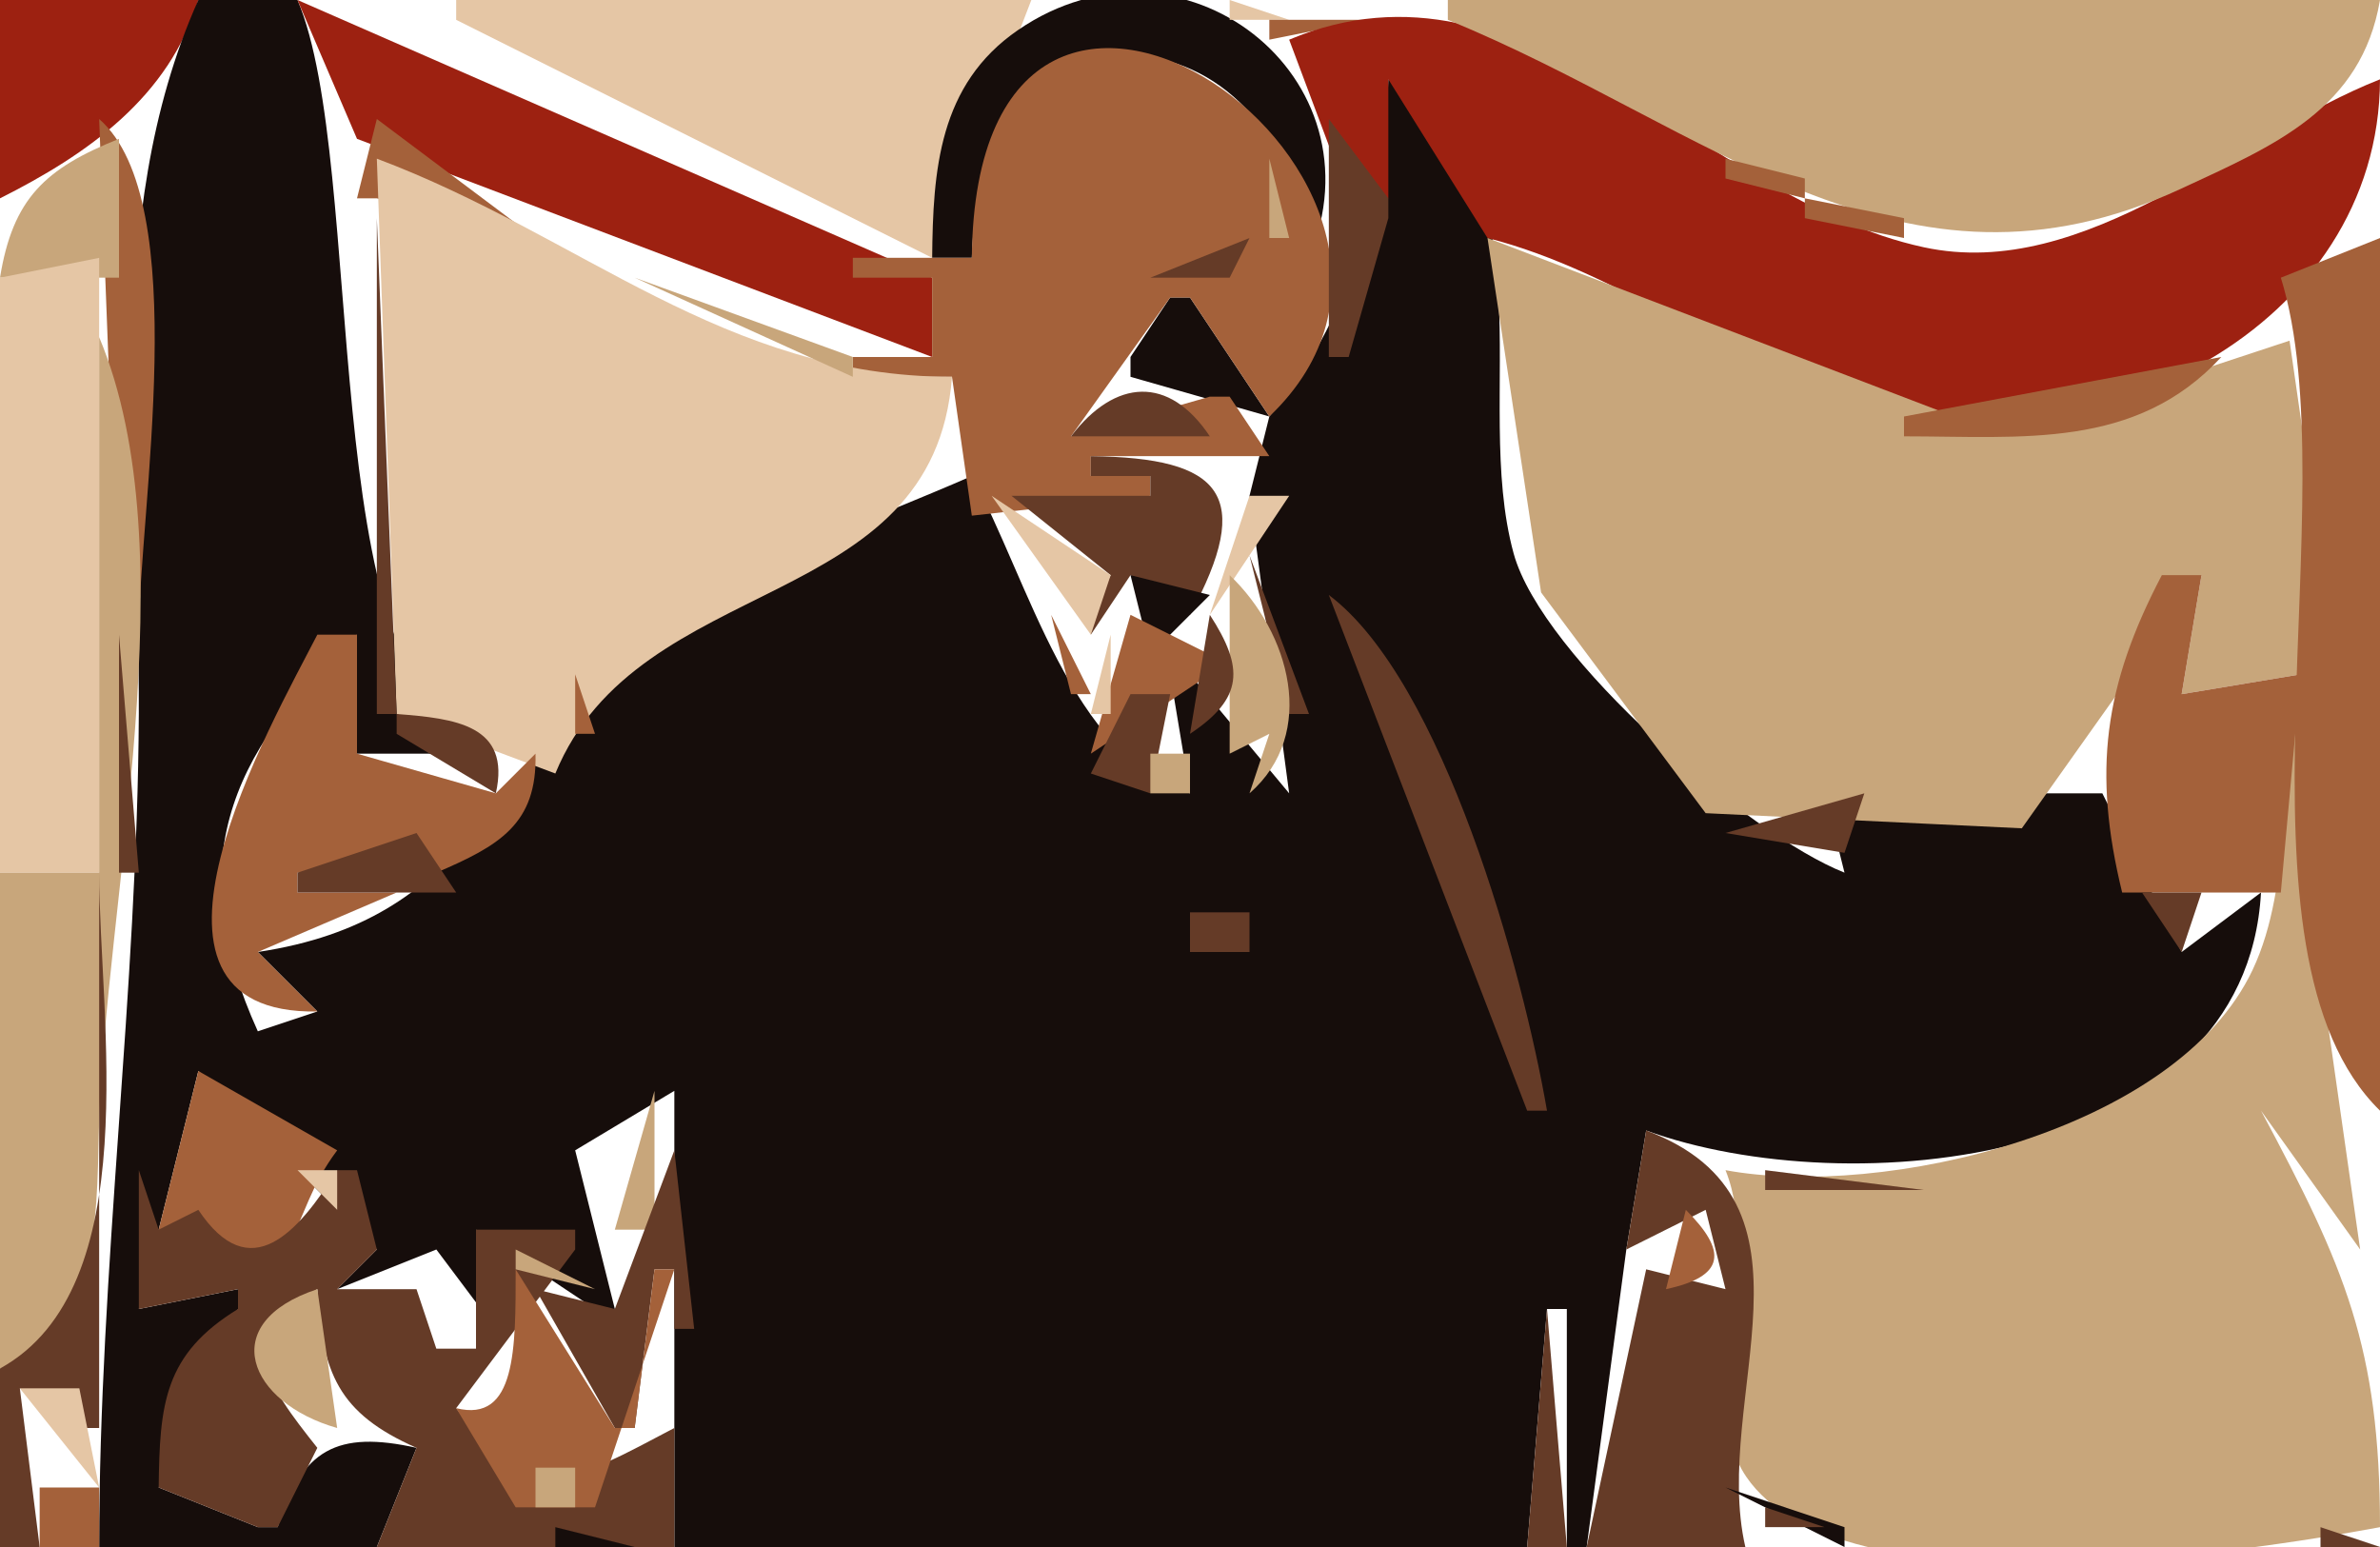 <?xml version="1.0" encoding="UTF-8"?>
<svg viewBox="0 0 120 78" xmlns="http://www.w3.org/2000/svg">
<path d="m0 0v10c4.428-2.224 8.531-5.113 10-10h-10z" fill="#9d2111"/>
<path d="m10 0c-4.93 11.016-2.943 24.024-3.001 36-0.068 13.996-1.999 27.977-1.999 42h14l2-5c-3.986-0.889-5.804 0.061-7 4h-1l-5-2 4-9v-1l-5 1 3-12 9 9-2 2 5-2 3 4-1-5 6 4h1l-2-8 5-3v23h43l1-12h1v12h1l2-15 1-6c10.186 3.712 30.24 1.816 31-12l-4 3-4-8h-14l1 4c-4.876-1.929-15.262-10.904-16.682-16.094-2.172-7.936 2.246-18.798-6.318-23.906-0.178 6.121-2.044 12.308-6 17l-4-6h-1l-2 3v1l7 2-1 4 2 15-5-6h-1l1 6c-5.997-1.815-8.128-10.764-11-16-4.972 2.199-13.483 5.178-17.451 8.818-6.814 6.252-7.766 13.559-18.549 15.182l3 3-3 1c-3.732-8.24-1.699-13.906 5-20v6h6v-1c-8.141-2.471-5.473-28.694-9-37h-5z" fill="#160d0b"/>
<path d="m15 0 3 7 29 11v-4l-32-14z" fill="#9d2111"/>
<path d="m21.667 0.333 0.666 0.333-0.666-0.333z" fill="#a4613a"/>
<path d="m23 0v1l24 12 5-13h-29z" fill="#e5c6a5"/>
<path d="m47 13h2c0.338-13.968 15.639-13.197 17 0 3.831-9.132-6.437-17.141-14.67-11.486-4.002 2.748-4.29 7.082-4.33 11.486z" fill="#160d0b"/>
<path d="m62 0v1h3l-3-1z" fill="#e5c6a5"/>
<path d="m64 1v1l5-1h-5z" fill="#a4613a"/>
<path d="m65 2 3 8h2v-6l5 8c6.752 1.723 12.357 6.383 19 8.352 11.6 3.44 25.96-3.838 26-16.352-7.15 2.812-14.82 10.231-23 8.467-11.221-2.42-19.964-15.512-32-10.467z" fill="#9d2111"/>
<path d="m73 0v1c13.159 5.371 22.87 15.065 36.98 8.51 4.69-2.175 9.09-4.009 10.02-9.51h-47m-49 1 3 2-3-2z" fill="#c8a67b"/>
<path d="m49 13h-6v1h4v4h-4v1h5l1 7 9-1v-1h-3v-1h9l-2-3h-1l-7 2 5-7h1l4 6c12.161-11.571-14.795-30.667-15-8m-22-10 3 2-3-2m54 1 3 2-3-2m-76 2 1 26h1c0-6.17 2.772-21.83-2-26m14 0-1 4h1l8 2-8-6z" fill="#a4613a"/>
<path d="m67 6v12h1l2-7v-1l-3-4z" fill="#653b27"/>
<path d="m0 14h6v-7c-3.717 1.488-5.354 3.001-6 7z" fill="#c8a67b"/>
<path d="m19 8 1 28 8 3c4.236-10.288 19.09-7.942 20-20-11.504-8e-3 -18.615-7.098-29-11z" fill="#e5c6a5"/>
<path d="m64 8v4h1l-1-4z" fill="#c8a67b"/>
<path d="m87 8v1l4 1v-1l-4-1m4 2v1l5 1v-1l-5-1z" fill="#a4613a"/>
<path d="m19 11v25h1l-1-25z" fill="#653b27"/>
<path d="m40 11 3 2-3-2z" fill="#a4613a"/>
<path d="m50 14 7-3-7 3m8 0h4l1-2-5 2z" fill="#653b27"/>
<path d="m75 12 2.702 17.871 8.298 11.129 15.94 0.763 9.06-12.763-1 6 6-1c-1.12 4.695-0.36 10.517-2.42 14.895-3.87 8.195-18.683 11.566-26.58 10.105 1.916 4.756-1.526 11.67 1.042 15.451 4.731 6.966 25.008 3.839 31.958 2.549 0-9.072-1.78-13.123-6-21l5 7-1.86-13-0.14-22-1.56-10.824-14.44 4.766-26-9.942z" fill="#c8a67b"/>
<path d="m115 14c3.45 11.071-3.15 34.019 5 42v-44l-5 2z" fill="#a4613a"/>
<path d="m0 14v30h5v-31l-5 1z" fill="#e5c6a5"/>
<path d="m32 14 11 5v-1l-11-4m-27 3v27h-5v25c4.942-1.639 4.871-7.346 4.985-12 0.285-11.621 4.581-29.117 0.015-40z" fill="#c8a67b"/>
<path d="m96 21v1c5.96 0 11.68 0.68 16-4l-16 3z" fill="#a4613a"/>
<path d="m54 22h7c-2.059-3.086-4.773-2.913-7 0m1 1v1h3v1h-7l5 4-1 2v1l2-3 3 2c3.268-6.049 1.635-7.921-5-8z" fill="#653b27"/>
<path d="m50 25 5 7 1-3-6-4m13 0-2 6 4-6h-2z" fill="#e5c6a5"/>
<path d="m76 25 2 6-2-6z" fill="#653b27"/>
<path d="m51 28 1 1-1-1z" fill="#a4613a"/>
<path d="m63 28 2 8h1l-3-8z" fill="#653b27"/>
<path d="m57 29 1 4 3-3-4-1z" fill="#160d0b"/>
<path d="m62 29v9l2-1-1 3c3.462-3.025 2.025-8.122-1-11z" fill="#c8a67b"/>
<path d="m109 29c-2.93 5.589-3.49 9.906-2 16h8l1-11-6 1 1-6h-2z" fill="#a4613a"/>
<path d="m67 30 10 26h1c-1.208-7.016-5.226-21.667-11-26z" fill="#653b27"/>
<path d="m53 31 1 4h1l-2-4m4 0-2 7 6-4v-1l-4-2z" fill="#a4613a"/>
<path d="m61 31-1 6c2.695-1.792 2.741-3.318 1-6m-55 1v12h1l-1-12z" fill="#653b27"/>
<path d="m16 32c-2.247 4.383-10.754 19.177 0 19l-3-3 7-3h-5v-1h7c3.162-1.357 5.095-2.442 5-6l-2 2-7-2v-6h-2m14 0 1 1-1-1z" fill="#a4613a"/>
<path d="m56 32-1 4h1v-4z" fill="#e5c6a5"/>
<path d="m29 34v3h1l-1-3z" fill="#a4613a"/>
<path d="m57 35-2 4 3 1 1-5h-2m-37 1v1l5 3c0.777-3.454-2.06-3.773-5-4z" fill="#653b27"/>
<path d="m58 36 1 1-1-1m5.333 1.667 0.334 0.666-0.334-0.666z" fill="#e5c6a5"/>
<path d="m58 38v2h2v-2h-2z" fill="#c8a67b"/>
<path d="m87 42 6 1 1-3-7 2z" fill="#653b27"/>
<path d="m59 41 1 1-1-1z" fill="#e5c6a5"/>
<path d="m61 41 1 1-1-1z" fill="#c8a67b"/>
<path d="m62.667 41.333 0.666 0.334-0.666-0.334m-41.667 0.667-6 2v1h8l-2-3z" fill="#653b27"/>
<path d="m90 42 3 2-3-2z" fill="#a4613a"/>
<path d="m10 43-1 3 1-3m-5 1c0 7.28 2.388 20.929-5 25v9h2l-1-8 3 2h1v-28z" fill="#653b27"/>
<path d="m59.667 44.333 0.666 0.334-0.666-0.334z" fill="#e5c6a5"/>
<path d="m10.333 45.667 0.334 0.666-0.334-0.666z" fill="#c8a67b"/>
<path d="m108 45 2 3 1-3h-3m-48 1v2h3v-2h-3z" fill="#653b27"/>
<path d="m114.33 47.667 0.34 0.666-0.34-0.666z" fill="#a4613a"/>
<path d="m61.333 49.667 0.334 0.666-0.334-0.666z" fill="#653b27"/>
<path d="m113 50 1 1-1-1m-103 4-2 8 2 2c5.93 0 4.241-2.322 7-6l-7-4z" fill="#a4613a"/>
<path d="m33 55-2 7h2v-7z" fill="#c8a67b"/>
<path d="m114 56 6 8-6-8z" fill="#a4613a"/>
<path d="m83 57-1 6 4-2 1 4-4-1-3 14h8c-1.733-7.542 4.489-17.452-5-21m-53.667 1.667 0.334 0.666-0.334-0.666m4.667-0.667-3 8-4-1 4 7h1l1-8h1v3h1l-1-9m-27 1v7l5-1v1c-3.734 2.29-3.95 4.792-4 9l5 2h1l2-4c-2.59-3.263-4.298-5.588 0-8 0.234 4.228 1.046 6.254 5 8l-2 5h15v-6c-5.014 2.63-7.169 4.136-11-1l6-8v-1h-5v6h-2l-1-3h-4l2-2-1-4h-1c-1.968 3.14-4.388 5.918-7 2l-2 1-1-3z" fill="#653b27"/>
<path d="m15 59 2 2v-2h-2z" fill="#e5c6a5"/>
<path d="m89 59v1h8l-8-1m-58.667 1.667 0.334 0.666-0.334-0.666z" fill="#653b27"/>
<path d="m85 61-1 4c3.021-0.651 3.086-1.914 1-4m-64 2 3 5-3-5z" fill="#a4613a"/>
<path d="m26 63v1l4 1-4-2z" fill="#c8a67b"/>
<path d="m26 64c0 3.995 0.031 7.758-3 7l3 5h4l4-12h-1l-1 8h-1l-5-8z" fill="#a4613a"/>
<path d="m17 72-1-7c-5.151 1.7-3.463 5.738 1 7z" fill="#c8a67b"/>
<path d="m78 66-1 12h2l-1-12z" fill="#653b27"/>
<path d="m1 70 4 5-1-5h-3z" fill="#e5c6a5"/>
<path d="m17 74-1 3 1-3z" fill="#a4613a"/>
<path d="m27 74v2h2v-2h-2z" fill="#c8a67b"/>
<path d="m2 75v3h3v-3h-3z" fill="#a4613a"/>
<path d="m87 75 6 3v-1l-6-2z" fill="#160d0b"/>
<path d="m89 76v1h3l-3-1z" fill="#653b27"/>
<path d="m28 77v1h4l-4-1z" fill="#160d0b"/>
<path d="m117 77v1h3l-3-1z" fill="#653b27"/>
</svg>

